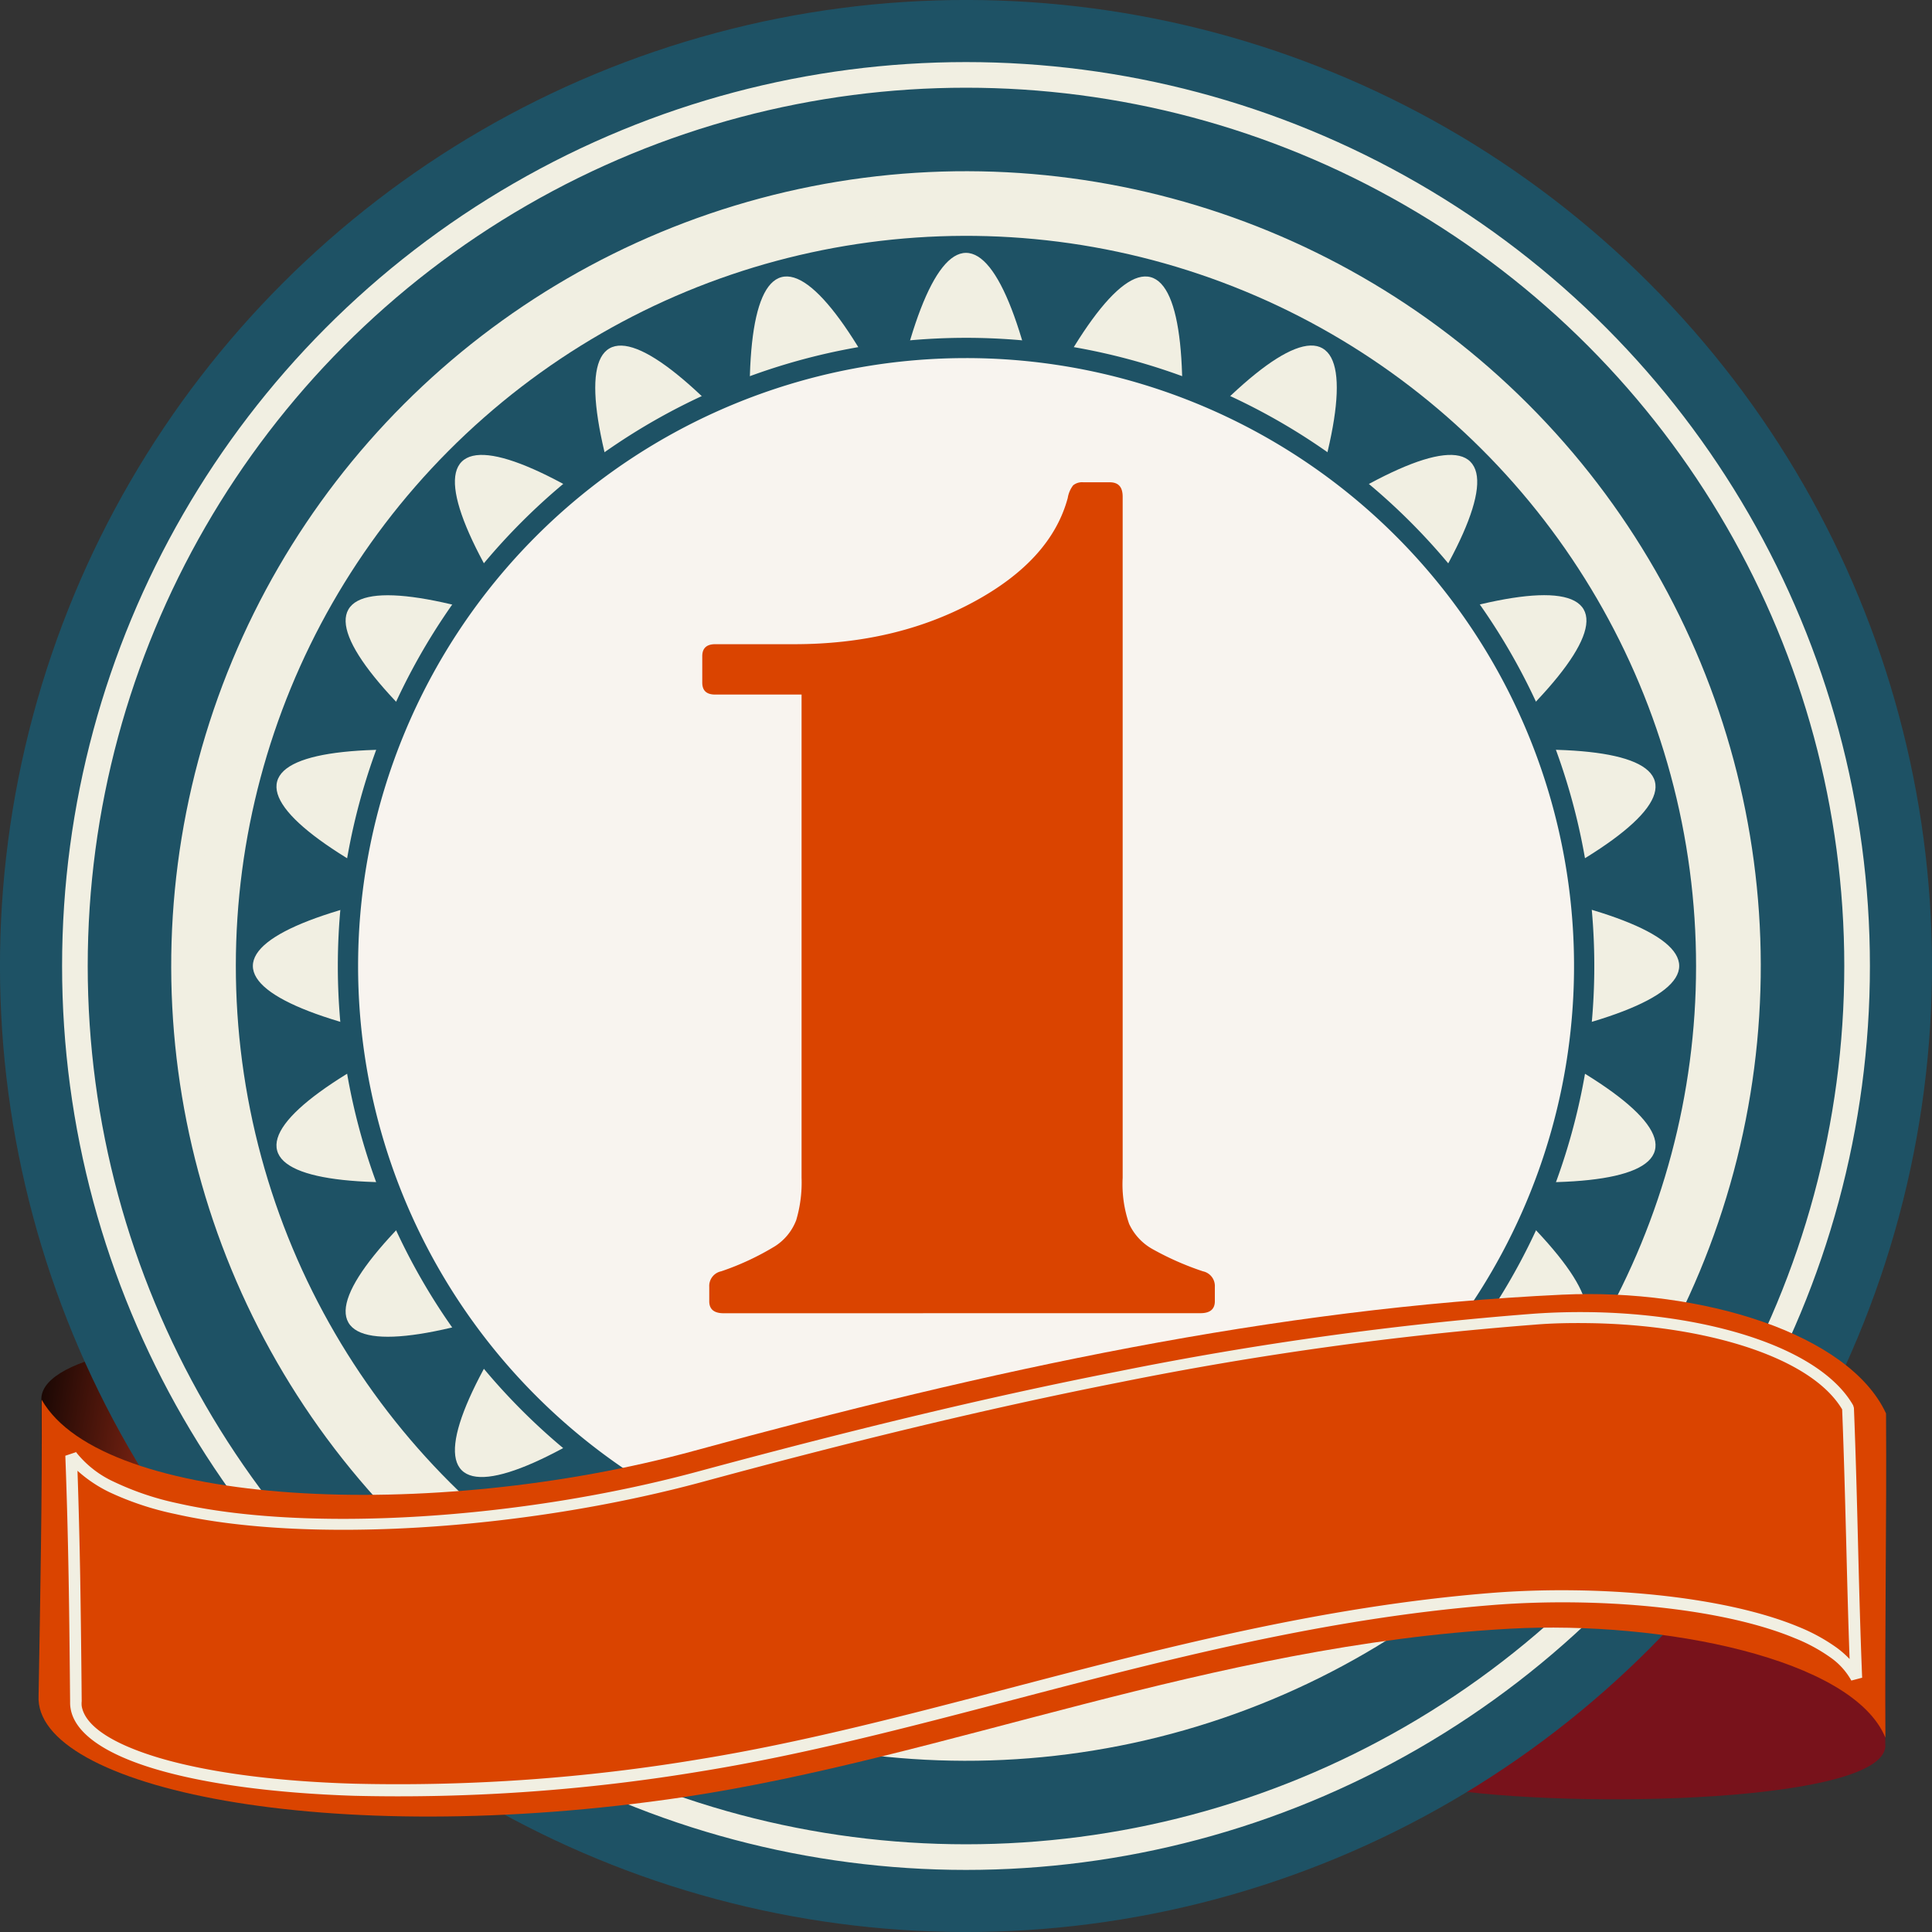 <svg xmlns="http://www.w3.org/2000/svg" xmlns:xlink="http://www.w3.org/1999/xlink" viewBox="0 0 298.44 298.45"><rect x="0" y="0" width="298.44" height="298.45" fill="#333333" stroke="none"/><defs><style>.eaef3b47-3ef0-4f14-b601-ebd3f0ccefa0{fill:#78121b;}.a55d3609-478a-48f1-a44a-99785ff4fd45,.b7db96a7-01dc-41e9-aecd-9a97ed0b9a4e,.bdb24786-47ef-4eb7-b5b8-5b4a340520fd,.eaef3b47-3ef0-4f14-b601-ebd3f0ccefa0,.f9bacdbc-cd2e-4d2d-9b98-b347f6892a0c{fill-rule:evenodd;}.a55d3609-478a-48f1-a44a-99785ff4fd45{fill:url(#b1d848b3-712f-4a5e-a53c-d4149a3d4ab6);}.b5988c47-801d-46bd-9bcf-314fc9d4005a,.bde9962c-7f6e-45cb-905b-78aa9bb8f3ba,.f26b9b80-fa4b-423a-bf9b-a2ac1f84f676{fill:#1e5265;}.bb478b23-e589-48ae-ae49-63ecf9838980,.bde9962c-7f6e-45cb-905b-78aa9bb8f3ba,.f26b9b80-fa4b-423a-bf9b-a2ac1f84f676{stroke:#f1efe2;}.b7db96a7-01dc-41e9-aecd-9a97ed0b9a4e,.bb478b23-e589-48ae-ae49-63ecf9838980,.bde9962c-7f6e-45cb-905b-78aa9bb8f3ba,.f26b9b80-fa4b-423a-bf9b-a2ac1f84f676{stroke-miterlimit:22.93;}.bb478b23-e589-48ae-ae49-63ecf9838980,.bde9962c-7f6e-45cb-905b-78aa9bb8f3ba{stroke-width:3.96px;}.bb478b23-e589-48ae-ae49-63ecf9838980,.f9bacdbc-cd2e-4d2d-9b98-b347f6892a0c{fill:#f1efe2;}.f26b9b80-fa4b-423a-bf9b-a2ac1f84f676{stroke-width:3.76px;}.b7db96a7-01dc-41e9-aecd-9a97ed0b9a4e{fill:#f8f4ef;stroke:#1e5265;stroke-width:3.13px;}.bdb24786-47ef-4eb7-b5b8-5b4a340520fd,.e3b68207-74f3-4568-af9b-ef16509a7ec5{fill:#da4400;}</style><linearGradient id="b1d848b3-712f-4a5e-a53c-d4149a3d4ab6" x1="-0.42" y1="225.86" x2="43.98" y2="232.89" gradientUnits="userSpaceOnUse"><stop offset="0"/><stop offset="1" stop-color="#ef4423"/></linearGradient></defs><g id="f14a1033-d17c-4f19-9666-acd00ad092cc" data-name="Layer 2"><g id="a5e64d3d-69a1-44c8-bb5c-613cbda72e52" data-name="Layer 1"><path class="eaef3b47-3ef0-4f14-b601-ebd3f0ccefa0" d="M291.22,269.33c1.1,9.1-48.07,10.23-68.86,6.9l27-45c12.86.49,29.14,2.23,41.89,2.72Z"/><path class="a55d3609-478a-48f1-a44a-99785ff4fd45" d="M6.41,216.55c-.87-6.86,19.86-10.3,33.83-8.67l20,45c-10.45-.49-43.42-1-53.8-1.47Z"/><circle class="b5988c47-801d-46bd-9bcf-314fc9d4005a" cx="149.22" cy="149.22" r="149.22" transform="translate(-61.81 149.22) rotate(-45)"/><circle class="bde9962c-7f6e-45cb-905b-78aa9bb8f3ba" cx="149.22" cy="149.22" r="137.65"/><circle class="bb478b23-e589-48ae-ae49-63ecf9838980" cx="149.22" cy="149.22" r="120.79" transform="translate(-61.81 149.22) rotate(-45)"/><circle class="f26b9b80-fa4b-423a-bf9b-a2ac1f84f676" cx="149.22" cy="149.22" r="114.66" transform="translate(-39.89 242.88) rotate(-71.35)"/><path class="f9bacdbc-cd2e-4d2d-9b98-b347f6892a0c" d="M149.22,39.06c10,0,18,49.32,18,110.16s-8.07,110.17-18,110.17-18-49.32-18-110.17,8.08-110.16,18-110.16Zm28.52,3.75h0c-9.63-2.58-30.2,43-45.94,101.74s-20.71,108.51-11.09,111.08,30.19-43,45.94-101.74,20.71-108.5,11.09-111.08Zm26.57,11h0c-8.63-5-40.29,33.69-70.71,86.38S85.51,239.65,94.14,244.63s40.29-33.69,70.71-86.39S212.94,58.8,204.31,53.82Zm22.81,17.5h0c-7-7-47.63,22.12-90.65,65.15s-72.19,83.61-65.15,90.65S119,205,162,162s72.19-83.61,65.14-90.66Zm17.51,22.82h0c-5-8.63-51.74,9-104.43,39.46s-91.36,62.08-86.38,70.71,51.73-9,104.42-39.46,91.37-62.08,86.39-70.71Zm11,26.57h0c-2.57-9.63-52.31-4.67-111.08,11.08S40.23,168.11,42.81,177.73s52.31,4.67,111.08-11.08,104.33-36.31,101.74-45.94Zm3.76,28.51h0c0-10-49.32-18-110.17-18s-110.16,8.08-110.16,18,49.32,18,110.16,18,110.17-8.07,110.17-18Zm-3.76,28.51h0c2.59-9.62-43-30.19-101.74-45.94S45.39,111.08,42.81,120.71s43,30.19,101.74,45.94,108.51,20.71,111.08,11.08Zm-11,26.58h0c5-8.63-33.69-40.29-86.39-70.71S58.8,85.51,53.82,94.14s33.69,40.29,86.38,70.71,99.45,48.08,104.43,39.46Zm-17.51,22.81h0c7-7-22.12-47.63-65.14-90.65S78.37,64.28,71.32,71.32,93.44,119,136.47,162s83.61,72.19,90.65,65.14Zm-22.81,17.51h0c8.63-5-9-51.74-39.46-104.43S102.77,48.83,94.14,53.82s9,51.73,39.46,104.42,62.08,91.37,70.71,86.39Zm-26.57,11h0c9.62-2.57,4.66-52.31-11.09-111.08S130.34,40.23,120.71,42.81s-4.66,52.31,11.09,111.08S168.11,258.21,177.74,255.63Z"/><path class="b7db96a7-01dc-41e9-aecd-9a97ed0b9a4e" d="M149.22,53.75a95.48,95.48,0,1,1-95.47,95.47A95.47,95.47,0,0,1,149.22,53.75Z"/><path class="bdb24786-47ef-4eb7-b5b8-5b4a340520fd" d="M6.44,216.22c9.46,16.62,60.23,19,100.9,7.86,45.61-12.49,89.63-22,134-24.09,21.46-1,44.3,6,50,18.35.11,17.08-.21,33-.1,50.08-5-12.22-34.46-18.11-58-16.83-46,2.52-87.46,20-127.55,26-55.3,8.23-100.53-1.49-99.73-15.68C6.23,246.43,6.51,231.38,6.44,216.22Z"/><path class="f9bacdbc-cd2e-4d2d-9b98-b347f6892a0c" d="M11.72,224.23l0,.05h0a15.88,15.88,0,0,0,5.91,4.63,44,44,0,0,0,9.84,3.31c19.87,4.51,52.86,2.57,80.67-5C130,221.32,151.45,216,172.8,211.83a531.26,531.26,0,0,1,64-8.89h0c2.9-.21,5.84-.29,8.78-.25s5.85.21,8.68.5c14.74,1.52,27.67,6.34,32,13.89l.12.4c.28,7.07.46,14,.63,20.82s.35,13.72.64,20.86l-1.67.44h0a10.65,10.65,0,0,0-3.2-3.55,26.09,26.09,0,0,0-5.54-3c-11.36-4.74-30.55-6.41-46.74-5.11-26.13,2.09-50.58,8.5-74.14,14.67-16.32,4.28-32.21,8.44-48,11a284.53,284.53,0,0,1-53.67,3.79c-12.55-.41-23.08-1.87-30.63-4.11-7.82-2.32-12.54-5.55-13.16-9.4a5.3,5.3,0,0,1-.07-1c-.06-6.44-.12-12.79-.23-19.12s-.27-12.58-.51-18.9l1.61-.54Zm5.16,6.26h0a21,21,0,0,1-4.91-3.3c.19,5.47.32,10.94.42,16.46q.15,9.47.23,19.14v0a3.64,3.64,0,0,0,0,.74c.51,3.11,4.79,5.86,11.92,8,7.41,2.2,17.79,3.64,30.19,4a282.7,282.7,0,0,0,53.33-3.78c15.66-2.54,31.51-6.69,47.79-10.95,23.64-6.19,48.18-12.62,74.44-14.73,16.42-1.31,35.94.4,47.56,5.24a28.3,28.3,0,0,1,5.92,3.25,15.48,15.48,0,0,1,1.94,1.71c-.22-6.08-.37-12-.52-18-.18-6.76-.35-13.53-.63-20.56-4.12-6.92-16.43-11.38-30.52-12.83-2.79-.28-5.65-.45-8.52-.49s-5.76,0-8.64.25h0a530.45,530.45,0,0,0-63.76,8.86c-21.29,4.19-42.71,9.47-64.49,15.38-28.07,7.61-61.4,9.56-81.53,5A46.07,46.07,0,0,1,16.88,230.49Z"/><path class="e3b68207-74f3-4568-af9b-ef16509a7ec5" d="M111.78,202.86c-1.48,0-2.22-.62-2.22-1.85v-2.23a2.31,2.31,0,0,1,1.85-2.4,41.39,41.39,0,0,0,8.33-3.89,8.29,8.29,0,0,0,3.25-4,20.48,20.48,0,0,0,.83-6.58V107.29H110.48c-1.36,0-2-.62-2-1.86v-4.07c0-1.23.67-1.85,2-1.85h12.23q15.56,0,27.6-6.48t14.63-16.12a4.34,4.34,0,0,1,.83-1.94,2.19,2.19,0,0,1,1.58-.47h4.07c1.36,0,2,.74,2,2.23v105.2a18.69,18.69,0,0,0,1,7.13,8.59,8.59,0,0,0,3.61,3.89,45.1,45.1,0,0,0,7.78,3.43,2.32,2.32,0,0,1,1.85,2.4V201c0,1.23-.74,1.85-2.22,1.85Z"/></g></g></svg>